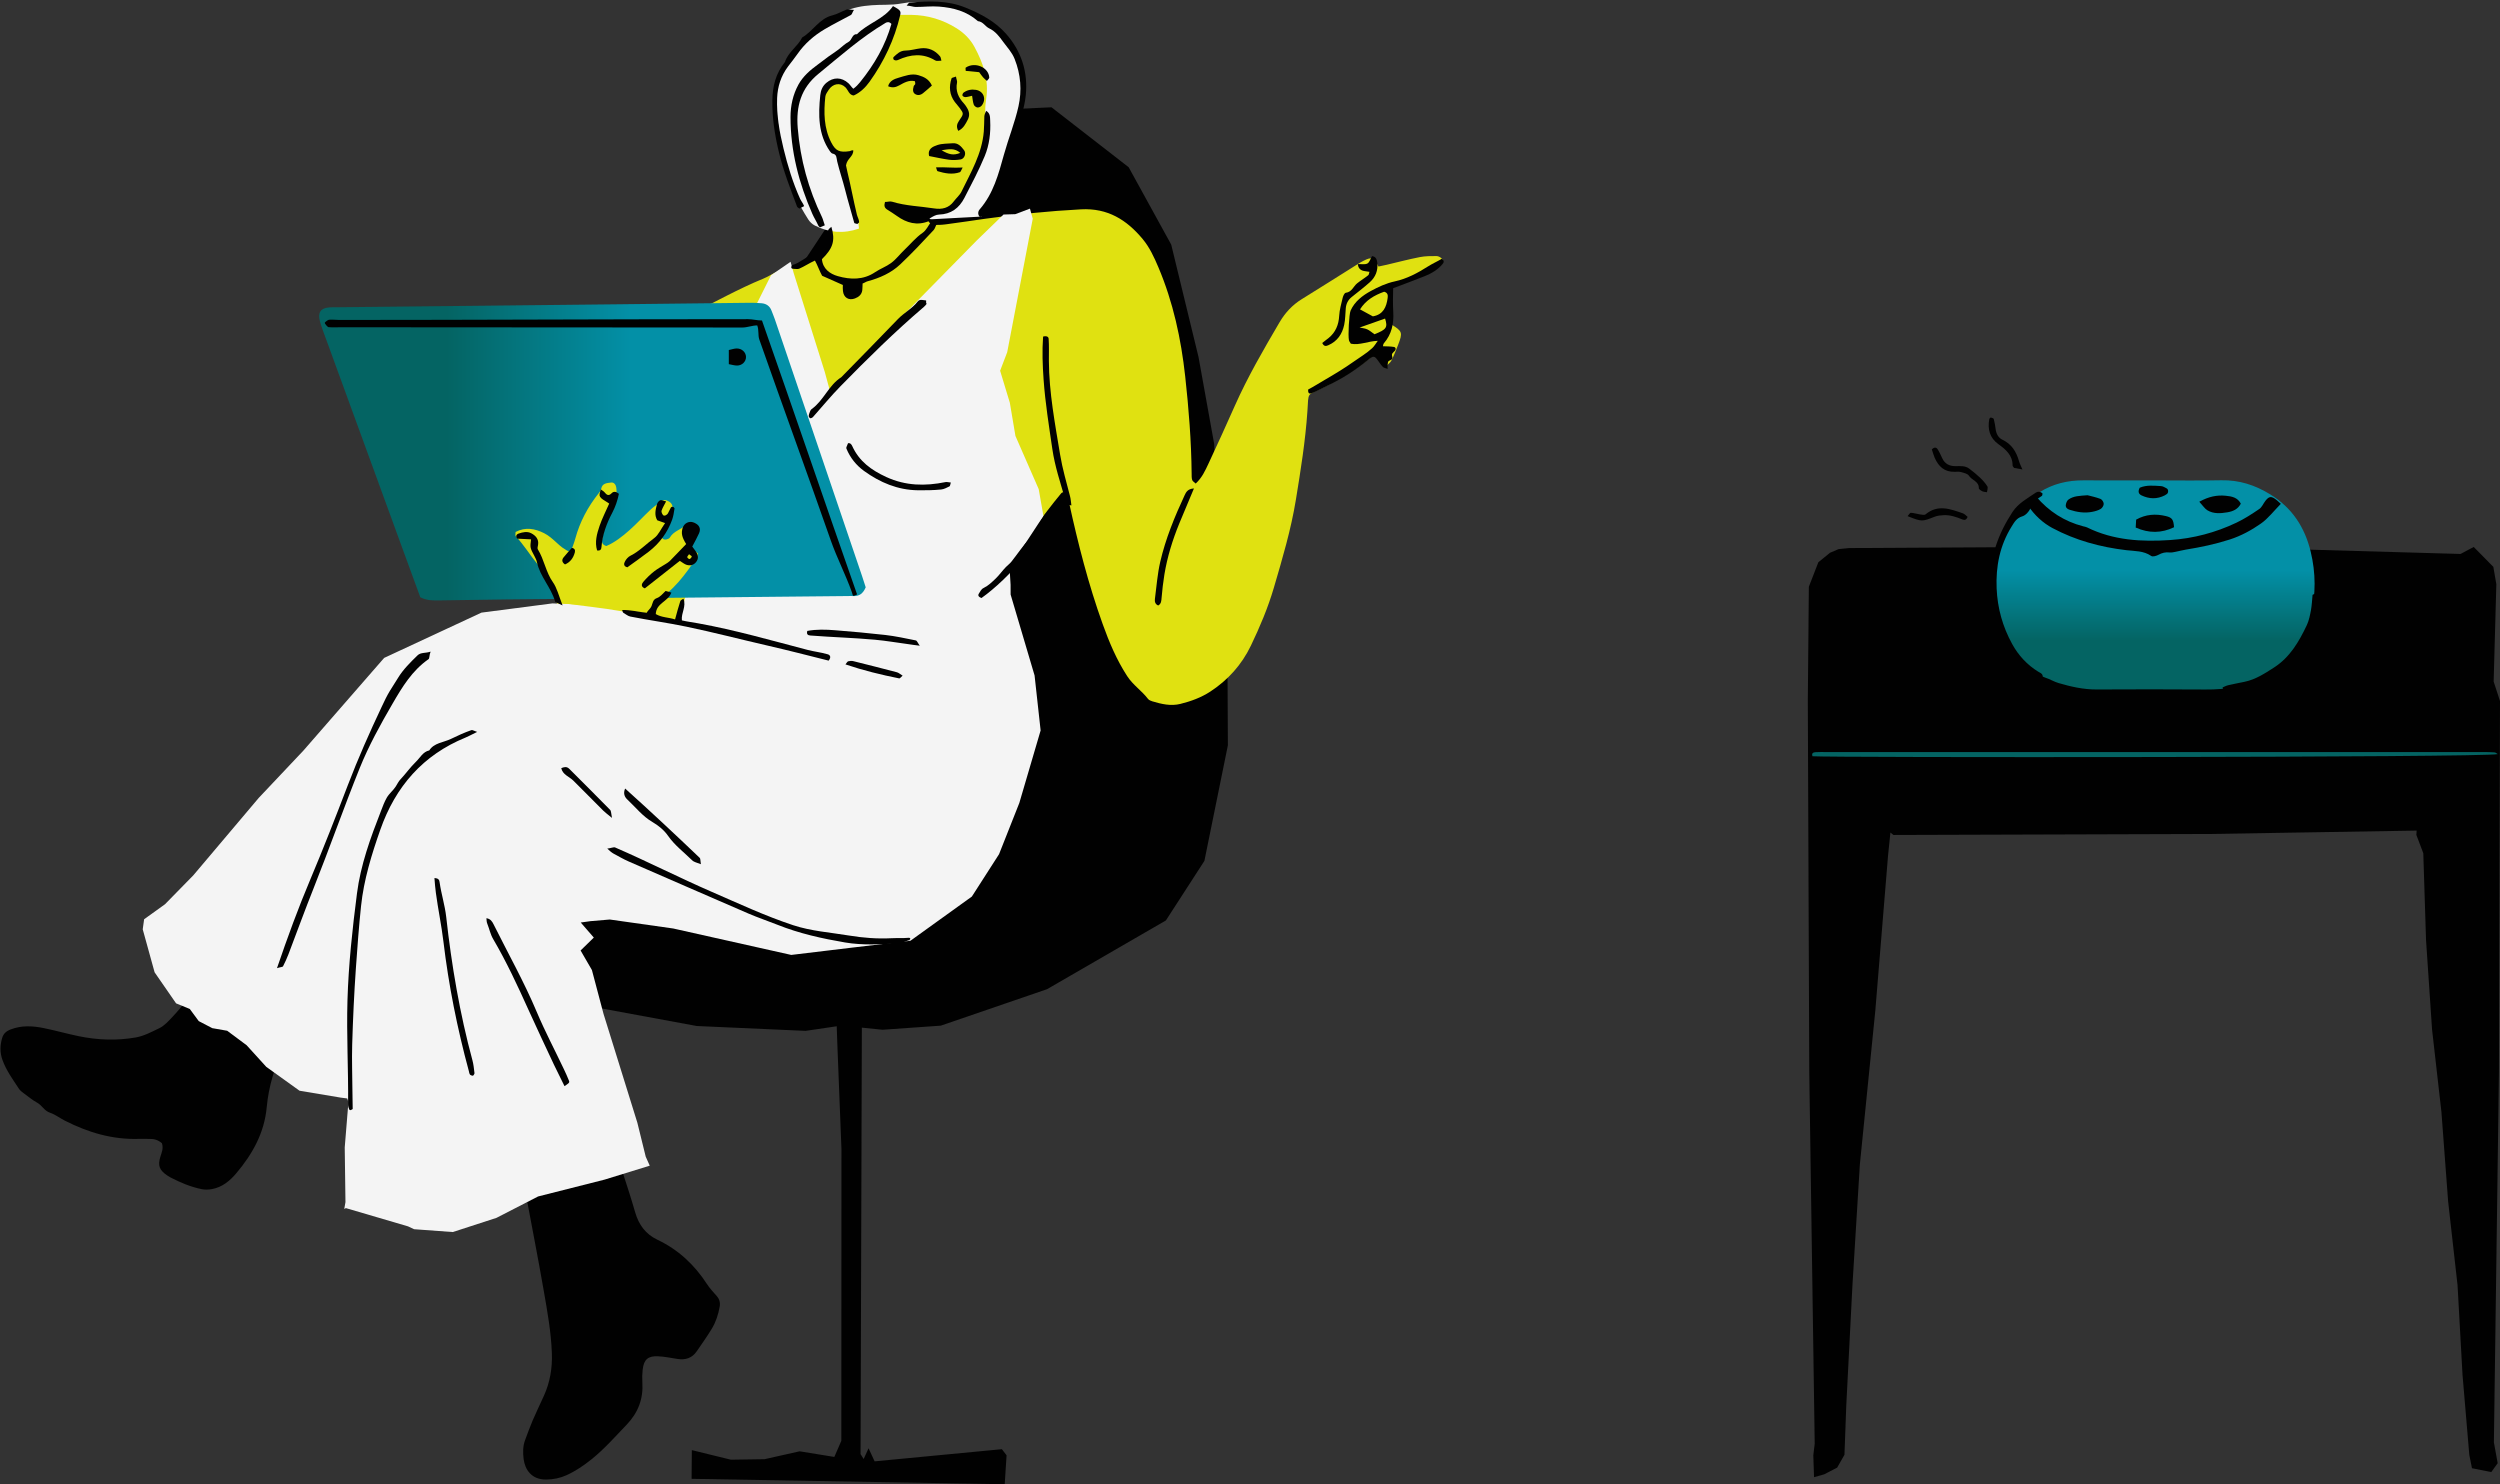 <?xml version="1.0" encoding="UTF-8" standalone="no"?><svg xmlns="http://www.w3.org/2000/svg" xmlns:xlink="http://www.w3.org/1999/xlink" fill="#000000" height="296.9" preserveAspectRatio="xMidYMid meet" version="1" viewBox="-0.1 -0.3 500.1 296.9" width="500.1" zoomAndPan="magnify"><rect x="-0.1" y="-0.3" width="500.1" height="296.9" fill="#333333" stroke="none"/><g><g fill="#010101" id="change1_13"><path d="M123.021,230.188c0.415,1.134,0.865,2.25,1.234,3.391c0.929,2.875,1.877,5.745,2.711,8.648 c0.71,2.474,2.094,4.354,4.42,5.457c4.185,1.985,7.421,5,9.926,8.865c0.561,0.865,1.285,1.629,1.967,2.41 c0.557,0.637,0.734,1.338,0.584,2.162c-0.28,1.546-0.759,3.034-1.569,4.37c-0.939,1.55-1.993,3.031-3.02,4.526 c-0.937,1.365-2.263,1.778-3.858,1.525c-1.279-0.203-2.559-0.462-3.847-0.53c-2.028-0.108-2.867,0.637-3.104,2.64 c-0.101,0.855-0.123,1.731-0.068,2.591c0.211,3.3-0.847,6.06-3.152,8.463c-2.277,2.373-4.446,4.848-7.021,6.915 c-1.555,1.249-3.196,2.363-5.02,3.188c-1.277,0.577-2.611,0.836-4.02,0.859c-3.046,0.049-4.277-2.11-4.53-4.065 c-0.167-1.285-0.181-2.595,0.293-3.847c0.488-1.29,0.945-2.595,1.488-3.862c0.715-1.666,1.505-3.298,2.255-4.949 c1.238-2.726,1.715-5.562,1.606-8.574c-0.155-4.257-0.918-8.42-1.643-12.587c-1.096-6.3-2.323-12.578-3.498-18.864 c-0.141-0.755-0.306-1.506-0.451-2.217c0.451-0.514,0.777-0.38,1.073,0.043c0.191,0.272,0.38,0.545,0.42,0.602 c1.068-1.068,2.093-2.093,3.251-3.252c-0.496-0.875-1.493-1.582-2.291-2.456c-0.464-0.508-0.944-1.001-1.386-1.527 c-0.071-0.085-0.031-0.356,0.055-0.456c0.092-0.106,0.339-0.195,0.451-0.144c0.305,0.138,0.619,0.31,0.85,0.546 c1.091,1.11,2.156,2.247,3.333,3.483C114.199,230.523,118.186,228.9,123.021,230.188z"/><path d="M32.29,228.391c-0.744-0.644-1.541-0.887-2.443-0.862c-0.691,0.019-1.385-0.037-2.076-0.011 c-5.321,0.196-10.234-1.269-14.919-3.654c-0.999-0.508-1.914-1.233-2.96-1.579c-1.13-0.374-1.573-1.456-2.531-1.985 c-0.965-0.532-1.83-1.25-2.72-1.911c-0.344-0.256-0.712-0.531-0.942-0.881c-1.228-1.869-2.562-3.683-3.322-5.817 c-0.511-1.433-0.474-2.895-0.051-4.337c0.25-0.854,0.772-1.366,1.703-1.725c2.216-0.856,4.416-0.716,6.629-0.268 c2.363,0.479,4.688,1.146,7.05,1.629c3.756,0.767,7.532,0.909,11.334,0.244c1.709-0.299,3.203-1.131,4.716-1.848 c1.047-0.496,1.896-1.481,2.722-2.352c0.95-1.001,1.836-2.076,2.645-3.195c1.182-1.636,2.719-2.884,4.288-4.091 c1.741-1.338,3.628-1.781,5.836-1.067c2.659,0.859,5.149,1.996,7.36,3.69c0.813,0.623,1.564,1.373,2.193,2.182 c1.491,1.92,1.837,4.054,0.87,6.336c-0.337,0.794-0.678,1.587-1.04,2.37c-1.754,3.79-2.994,7.733-3.373,11.905 c-0.466,5.128-2.828,9.364-6.064,13.203c-1.306,1.549-2.826,2.821-4.888,3.199c-0.657,0.12-1.376,0.152-2.025,0.021 c-2.212-0.447-4.281-1.314-6.279-2.351c-0.229-0.119-0.451-0.256-0.663-0.403c-1.567-1.084-1.909-1.946-1.354-3.759 C32.236,230.249,32.636,229.471,32.29,228.391z"/></g><g id="change1_31"><path d="M378.06 166.245L377.588 170.814 375.038 201.866 371.949 232.618 370.467 256.722 369.229 280.843 368.866 290.712 367.404 293.284 364.821 294.622 362.78 295.197 362.634 290.816 362.914 288.489 361.826 214.209 361.535 139.93 361.742 117.077 363.643 112.169 365.972 110.278 367.691 109.544 369.775 109.336 437.046 108.944 492.108 110.513 494.74 109.114 498.667 113.092 499.268 116.564 498.73 136.04 500 139.936 499.789 214.086 498.779 288.236 499.535 292.391 498.256 294.174 494.394 293.404 493.86 290.743 492.501 274.704 491.509 256.813 489.624 240.03 488.285 222.166 486.409 205.643 485.206 187.769 484.655 170.367 483.274 166.731 483.263 166.72 483.331 165.852 442.037 166.529 378.665 166.728z" fill="#010101"/></g><linearGradient gradientUnits="userSpaceOnUse" id="a" x1="430.995" x2="430.995" xlink:actuate="onLoad" xlink:show="other" xlink:type="simple" y1="137.631" y2="95.771"><stop offset="0.234" stop-color="#046463"/><stop offset="0.571" stop-color="#0390a7"/></linearGradient><path d="M430.751,95.797c4.496,0,8.994,0.071,13.488-0.022c3.576-0.074,6.713,0.934,9.77,2.801 c4.411,2.695,6.937,6.598,8.115,11.456c1.032,4.258,1.075,8.599-0.006,12.845c-1.982,7.781-7.092,12.418-14.866,14.177 c-2.024,0.458-4.078,0.591-6.164,0.576c-7.263-0.053-14.526-0.045-21.789-0.008c-2.625,0.014-5.132-0.56-7.615-1.288 c-0.904-0.265-1.729-0.791-2.629-1.074c-0.899-0.282-1.584-0.846-2.35-1.334c-0.871-0.555-1.48-1.339-2.191-2.021 c-3.654-3.502-5.447-7.818-5.418-12.887c0.01-1.816,0.052-3.633-0.009-5.447c-0.09-2.664,0.578-5.149,1.753-7.49 c0.77-1.535,1.668-3.017,2.641-4.433c0.517-0.753,1.097-1.57,2.1-1.829c0.941-0.243,1.024-1.676,2.203-1.59 c2.732-1.752,5.737-2.465,8.963-2.443C421.413,95.821,426.082,95.797,430.751,95.797z" fill="url(#a)"/><g id="change1_40"><path d="M172.305 205.27L172.046 290.585 172.666 291.56 173.649 289.416 174.859 292.028 200.316 289.595 201.255 290.822 200.884 296.613 139.869 295.553 138.247 295.524 138.294 289.782 146.107 291.698 152.853 291.593 159.865 290.02 166.801 291.145 168.2 287.918 168.223 229.48 167.396 208.442 167.278 204.995 161.048 205.915 139.284 204.943 114.419 200.355 99.154 196.169 88.952 187.387 83.138 182.319 81.351 175.132 85.558 164.653 87.952 159.65 89.934 157.114 94.753 149.416 96.285 146.357 98.079 144.047 99.947 142.315 103.928 138.11 104.143 138.234 107.381 132.487 114.676 126.81 115.102 123.445 116.972 120.983 118.489 119.03 124.63 114.096 127.971 105.962 131.886 102.062 135.671 93.559 137.547 90.546 142.563 80.718 147.47 71.701 153.986 60.291 154.586 57.672 159.783 53.422 165.539 44.709 166.402 43.121 167.561 38.657 167.644 38.089 175.959 31.765 177.786 28.669 181.798 27.195 183.656 25.779 185.609 24.681 195.145 21.85 210.24 21.162 225.68 33.154 234.192 48.636 239.654 71.13 242.784 88.506 243.824 110.843 245.455 134.037 245.525 148.79 240.828 171.914 233.123 183.827 209.349 197.579 188.095 204.872 176.442 205.693z" fill="#010101"/></g><g id="change2_2"><path d="M165.699,43.384c-1.107-0.442-2.062-0.824-2.963-1.183c-0.128-0.205-0.28-0.34-0.299-0.492 c-0.334-2.593-1.125-5.017-2.305-7.367c-2.712-5.403-3.492-11.183-3.033-17.167c0.216-2.824,1.266-5.378,2.584-7.828 c0.308-0.573,0.863-1.087,1.424-1.438c3.625-2.273,7.595-3.715,11.721-4.773c3.198-0.82,6.48-1.064,9.732-1.526 c2.063-0.293,3.95,0.043,5.754,1.015c4.458,2.403,7.693,5.823,9.022,10.837c0.475,1.791,0.452,3.594,0.222,5.408 c-0.153,1.203-0.144,2.392-0.064,3.612c0.224,3.415-0.265,6.717-1.962,9.779c-0.752,1.358-1.357,2.797-2.024,4.202 c-0.334,0.703-0.681,1.401-0.979,2.118c-0.827,1.987-2.122,3.298-4.429,3.403c-0.666,0.03-1.332,0.357-1.969,0.619 c-0.569,0.233-0.722,0.799-0.522,1.293c0.135,0.332,0.568,0.727,0.9,0.758c0.853,0.079,1.732,0.037,2.585-0.075 c2.658-0.347,5.307-0.755,7.962-1.128c6.34-0.89,12.695-1.536,19.098-1.875c5.331-0.282,9.119,2.096,12.315,5.929 c1.398,1.676,2.302,3.647,3.15,5.648c2.966,6.999,4.543,14.327,5.371,21.857c0.71,6.459,1.222,12.924,1.286,19.423 c0.004,0.431-0.02,0.886,0.11,1.284c0.086,0.264,0.423,0.445,0.702,0.716c1.268-1.171,1.907-2.602,2.558-3.992 c1.799-3.839,3.551-7.701,5.273-11.576c2.571-5.787,5.745-11.248,8.943-16.696c1.108-1.887,2.559-3.462,4.453-4.63 c3.755-2.315,7.477-4.683,11.216-7.025c0.366-0.229,0.741-0.448,1.126-0.643c1.646-0.833,1.983-0.713,3.003,1.149 c0.532-0.115,1.107-0.23,1.678-0.363c2.188-0.512,4.364-1.089,6.568-1.521c1.093-0.214,2.238-0.218,3.359-0.211 c0.366,0.002,0.854,0.249,1.067,0.542c0.355,0.49,0.059,1.034-0.345,1.37c-0.66,0.547-1.333,1.152-2.108,1.473 c-1.832,0.76-3.723,1.379-5.599,2.031c-0.716,0.249-1.455,0.432-2.251,0.665c0.07,2.639,0.136,5.12,0.202,7.603 c2.221,1.378,2.303,1.605,1.332,4.121c-0.405,1.048-0.822,2.097-1.324,3.1c-0.205,0.409-0.652,0.697-1.126,1.18 c-0.416-0.542-0.719-0.925-1.01-1.318c-0.25-0.338-0.486-0.686-0.781-1.105c-0.453,0.215-0.882,0.327-1.198,0.582 c-2.977,2.398-6.206,4.347-9.63,6.076c-3.26,1.646-2.794,0.772-3.057,4.671c-0.402,5.968-1.346,11.858-2.309,17.755 c-0.98,6.004-2.706,11.804-4.411,17.616c-1.172,3.996-2.793,7.826-4.588,11.566c-1.828,3.809-4.591,6.895-8.144,9.208 c-1.819,1.185-3.854,1.928-5.957,2.449c-1.917,0.475-3.774,0.039-5.606-0.511c-0.316-0.095-0.688-0.245-0.876-0.491 c-1.248-1.633-2.995-2.76-4.153-4.538c-2.14-3.287-3.626-6.835-4.936-10.488c-2.841-7.919-4.916-16.05-6.705-24.259 c-0.11-0.506-0.196-1.02-0.342-1.516c-0.158-0.54-0.871-0.748-1.239-0.314c-0.944,1.115-1.827,2.282-2.729,3.433 c-0.906,1.156-1.757,2.36-2.729,3.457c-0.563,0.636-1.298,1.129-1.995,1.632c-0.261,0.188-0.744,0.411-0.934,0.297 c-1.058-0.634-2.01,0.047-3.007,0.108c-0.766,0.047-1.564-0.002-2.313-0.168c-3.462-0.769-6.905-1.623-10.369-2.383 c-1.343-0.295-2.72-0.581-4.085-0.6c-9.954-0.142-19.909-0.216-29.864-0.31c-0.859-0.008-1.719-0.001-2.377-0.001 c-1.059,0.856-1.34,1.895-1.8,2.81c-2.757,5.481-5.708,10.851-9.12,15.955c-0.667,0.998-1.428,1.964-2.291,2.794 c-1.329,1.278-2.949,2.042-4.79,2.415c-2.465,0.499-4.926,0.921-7.451,0.971c-1.553,0.031-3.103,0.23-4.655,0.335 c-5.267,0.356-10.536,0.779-15.811,0.179c-1.37-0.156-2.725-0.449-4.04-0.671c-0.61-0.839-0.632-1.646-0.238-2.493 c0.545-1.172,1.082-2.348,1.693-3.679c0.715,0.777,1.367,1.486,2.148,2.335c0.305-0.41,0.54-0.726,0.822-1.107 c0.301,0.12,0.665,0.265,1.026,0.409c1.136-0.4,1.51-1.291,1.436-2.237c0.828-1.026,1.774-0.088,2.615-0.492 c0.043-0.213,0.193-0.489,0.122-0.684c-0.821-2.249-1.732-4.462-2.937-6.538c-0.611-1.053-0.677-2.065-0.149-3.188 c1.287-2.738,2.51-5.506,3.762-8.261c1.86-4.092,3.729-8.181,5.583-12.275c3.038-6.708,6.488-13.198,10.173-19.571 c1.607-2.779,3.778-4.928,6.581-6.458c1.139-0.621,2.278-1.246,3.444-1.813c4.9-2.378,9.641-5.083,14.695-7.15 c1.036-0.424,1.983-1.062,2.999-1.541c0.695-0.328,1.421-0.628,2.165-0.808c2.301-0.558,4.281-1.811,6.336-2.888 c0.491-0.257,0.919-0.829,1.147-1.355C165.968,47.158,166.308,45.397,165.699,43.384z" fill="#e0e111"/></g><g id="change3_2"><path d="M135.665 124.547L137.035 118.886 133.898 118.535 134.76 117.672 136.513 115.066 138.429 111.065 133.671 102.854 131.935 93.328 131.903 87.656 137.563 80.336 140.12 75.395 143.326 72.865 145.18 69.672 147.341 66.569 151.096 60.833 154.139 54.755 158.045 52.068 158.676 54.348 164.882 74.081 165.881 77.758 167.939 76.277 177.631 65.77 195.291 47.804 200.641 42.614 202.996 42.541 205.932 41.434 206.492 43.459 201.383 70.149 199.964 73.861 201.91 80.273 203.027 86.904 207.681 97.539 208.626 102.905 204.85 108.664 201.849 113.241 202.057 116.652 202.065 118.633 206.856 134.818 208.066 145.823 203.807 160.321 199.75 170.572 194.311 179.046 182.029 187.885 170.141 189.287 158.184 190.724 134.565 185.435 121.883 183.639 118.025 183.967 116.07 184.24 118.687 187.252 116.042 189.836 118.305 193.742 120.632 202.526 127.401 224.304 129.071 231.086 129.875 232.882 120.869 235.663 107.538 239.041 99.212 243.322 90.477 246.159 82.736 245.591 81.52 245.021 69.098 241.371 68.765 241.541 69.007 240.17 68.86 229.235 69.598 220.178 69.361 219.435 68.053 219.266 59.815 217.887 53.163 213.112 49.234 208.788 45.344 205.892 42.354 205.37 39.657 203.962 37.862 201.532 35.123 200.41 30.827 194.201 28.452 185.6 28.729 183.589 32.911 180.579 38.565 174.807 51.651 159.32 60.602 149.838 76.748 131.306 96.216 122.249 110.404 120.404 120.029 120.767 128.222 122.196 133.46 123.661z" fill="#f4f4f4"/></g><g fill="#010101" id="change1_21"><path d="M456.157,100.486c-1.419,1.437-2.538,2.938-3.995,3.956c-1.892,1.322-3.949,2.445-6.196,3.173 c-2.889,0.936-5.841,1.551-8.83,2.034c-0.677,0.109-1.34,0.3-2.014,0.428c-0.401,0.076-0.82,0.181-1.215,0.135 c-0.81-0.094-1.51,0.071-2.228,0.469c-0.415,0.23-1.15,0.44-1.444,0.235c-1.521-1.063-3.305-0.962-4.967-1.157 c-5.203-0.611-10.179-1.966-14.786-4.422c-1.933-1.031-3.6-2.582-4.902-4.505c0.25-0.887,0.716-1.54,1.623-1.819 c2.535,2.995,5.657,4.996,9.427,5.972c0.25,0.065,0.516,0.097,0.743,0.209c5.295,2.616,10.958,2.918,16.691,2.532 c4.607-0.31,9.037-1.486,13.212-3.469c1.6-0.76,3.107-1.74,4.574-2.741c0.528-0.36,0.8-1.086,1.217-1.622 c0.766-0.985,1.227-0.999,2.32-0.101C455.579,99.952,455.76,100.128,456.157,100.486z"/><path d="M434.793,105.167c-2.505,1.208-5.021,1.24-7.667,0.063c0.031-0.553,0.059-1.051,0.089-1.583 c1.93-1.085,3.924-1.206,5.971-0.707C434.43,103.243,434.684,103.654,434.793,105.167z"/><path d="M439.844,100.069c1.926-1.062,3.552-1.364,5.283-1.2c1.22,0.115,2.39,0.344,3.025,1.584 c-0.555,1.096-1.544,1.537-2.676,1.728c-1.371,0.231-2.767,0.343-4.01-0.404C440.936,101.458,440.575,100.858,439.844,100.069z"/><path d="M417.501,98.769c0.628,0.169,1.639,0.375,2.59,0.737c0.308,0.117,0.631,0.639,0.637,0.98 c0.006,0.346-0.293,0.832-0.602,1.018c-0.499,0.3-1.104,0.466-1.686,0.581c-1.561,0.309-3.081,0.059-4.579-0.425 c-0.478-0.155-0.773-0.473-0.72-0.923c0.045-0.382,0.218-0.866,0.503-1.08C414.657,98.895,415.895,98.89,417.501,98.769z"/><path d="M427.934,97.264c1.367-0.585,2.819-0.404,4.25-0.327c0.394,0.021,0.79,0.273,1.157,0.472 c0.355,0.193,0.358,0.854,0.032,1.107c-0.134,0.104-0.279,0.198-0.43,0.275c-1.549,0.79-3.112,0.743-4.655,0.006 C427.604,98.471,427.586,97.909,427.934,97.264z"/></g><g id="change4_1"><path d="M499.55,150.549c-2.376,0.703-134.825,0.716-137.073,0.431c-0.234-0.585,0.117-0.787,0.596-0.816 c0.69-0.042,1.384-0.026,2.076-0.026c43.81-0.001,87.62-0.001,131.43,0.002c0.778,0,1.558,0.009,2.333,0.067 C499.132,150.223,499.338,150.43,499.55,150.549z" fill="#046463"/></g><linearGradient gradientUnits="userSpaceOnUse" id="b" x1="63.743" x2="173.076" xlink:actuate="onLoad" xlink:show="other" xlink:type="simple" y1="90.04" y2="90.04"><stop offset="0.234" stop-color="#046463"/><stop offset="0.571" stop-color="#0390a7"/></linearGradient><path d="M173.076,117.186 c-0.538,1.286-1.331,1.821-2.519,1.747c-0.345-0.021-0.692-0.003-1.039,0.001c-22.857,0.225-45.715,0.447-68.572,0.679 c-4.416,0.045-8.831,0.123-13.246,0.194c-1.215,0.019-2.425,0.029-3.723-0.625c-1.431-3.915-2.913-7.962-4.39-12.011 C74.693,93.766,69.8,80.362,64.912,66.957c-0.355-0.975-0.73-1.947-1.004-2.946c-0.494-1.805,0.117-2.686,1.907-2.824 c0.603-0.047,1.212-0.019,1.818-0.025c18.615-0.197,37.23-0.39,55.844-0.592c8.745-0.095,17.489-0.207,26.233-0.301 c0.864-0.009,1.733,0.009,2.592,0.097c0.927,0.095,1.608,0.585,1.942,1.496c0.208,0.568,0.457,1.122,0.652,1.694 c5.817,17.114,11.629,34.228,17.44,51.344C172.585,115.635,172.814,116.377,173.076,117.186z" fill="url(#b)"/><g id="change2_1"><path d="M138.034,109.317c0.525,0.382,0.992,0.722,1.461,1.063c-0.054,0.314-0.021,0.619-0.153,0.808 c-2.376,3.389-4.703,6.827-8.499,8.857c-0.301,0.161-0.566,0.397-0.825,0.624c-1.597,1.395-3.341,1.726-5.48,1.351 c-4.167-0.73-8.388-1.154-12.772-1.729c-0.477-1.07-1.029-2.222-1.508-3.405c-0.655-1.617-1.698-2.937-2.8-4.278 c-1.514-1.843-2.762-3.902-4.401-5.66c-0.124-0.133-0.016-0.483-0.016-0.836c1.973-1.039,3.883-0.667,5.702,0.245 c0.902,0.452,1.698,1.161,2.45,1.853c0.82,0.754,1.632,1.477,2.85,1.953c0.342-0.98,0.703-1.844,0.946-2.74 c0.912-3.358,2.515-6.348,4.676-9.058c0.208-0.261,0.443-0.563,0.498-0.875c0.205-1.162,1.178-1.146,1.976-1.263 c0.575-0.085,0.961,0.443,1.035,0.966c0.083,0.585,0.093,1.232-0.072,1.79c-0.365,1.237-0.764,2.483-1.325,3.64 c-0.768,1.581-1.134,3.252-1.423,4.952c-0.087,0.509-0.075,1.059,0.826,1.356c1.639-0.691,3.178-1.88,4.622-3.16 c1.486-1.317,2.828-2.795,4.275-4.157c0.617-0.58,1.346-1.039,2.015-1.566c0.562-0.443,1.095-0.354,1.664,0.001 c0.608,0.379,0.787,0.955,0.622,1.566c-0.245,0.906-0.585,1.792-0.944,2.662c-0.361,0.874-0.82,1.708-1.172,2.584 c-0.066,0.164,0.108,0.522,0.277,0.655c0.162,0.127,0.477,0.14,0.699,0.09c0.24-0.054,0.548-0.183,0.659-0.375 c0.74-1.279,2.219-1.589,3.231-2.506c0.242-0.219,0.605-0.33,0.932-0.422c0.816-0.229,1.586,0.511,1.365,1.352 c-0.196,0.748-0.489,1.472-0.762,2.198C138.482,108.326,138.263,108.784,138.034,109.317z" fill="#e0e111"/></g><g id="change3_1"><path d="M196.192,43.027c-3.306,0.178-6.584,0.355-9.863,0.531c-0.518,0.028-0.824-0.156-0.709-0.816 c1.203-0.343,2.423-0.766,3.677-1.028c1.312-0.274,2.143-1.091,2.766-2.161c1.129-1.942,2.218-3.909,3.297-5.88 c1.402-2.562,1.89-5.366,2.101-8.233c0.031-0.425,0.019-0.882-0.104-1.284c-0.468-1.533-0.431-3.09-0.188-4.632 c0.598-3.798-0.578-7.188-2.335-10.436c-0.835-1.543-2.055-2.771-3.553-3.713c-2.777-1.747-5.803-2.649-9.08-2.701 c-0.951-0.015-1.903-0.002-3.014-0.002c-0.262,0.728-0.528,1.431-0.769,2.144c-0.859,2.534-1.419,5.157-2.641,7.583 c-1.007,1.998-2.452,3.54-4.139,4.919c-0.585,0.478-1.04,0.467-1.611-0.01c-0.198-0.165-0.342-0.394-0.538-0.561 c-1.593-1.356-3.708-0.947-4.45,0.962c-0.75,1.931-1.414,3.907-0.868,6.055c0.191,0.751,0.212,1.543,0.349,2.309 c0.283,1.585,0.933,2.988,2.277,3.942c0.672,0.477,1.089,1.028,1.313,1.834c1.112,4.001,2.282,7.985,3.409,11.981 c0.135,0.478,0.131,0.994,0.205,1.6c-3.121,1.082-6.026,0.812-8.834-0.618c-0.513-0.262-0.999-0.726-1.308-1.217 c-1.942-3.079-3.604-6.263-4.49-9.861c-1.081-4.389-1.496-8.855-2.007-13.317c-0.127-1.106-0.212-2.233-0.149-3.34 c0.037-0.655,0.307-1.343,0.632-1.927c2.643-4.742,5.83-8.989,10.809-11.551c3.112-2.693,6.896-2.91,10.742-2.944 c1.029-0.009,2.072-0.067,3.08-0.257c1.884-0.355,3.706-0.403,5.64-0.1c1.8,0.282,3.551,0.695,5.319,1.088 c2.325,0.516,4.336,1.647,6.322,2.908c4.952,3.145,6.668,7.947,7.013,13.456c0.176,2.814-0.432,5.521-1.54,8.093 c-0.692,1.607-1.172,3.262-1.418,4.975c-0.516,3.595-2.15,6.729-3.914,9.818C197.195,41.378,196.745,42.102,196.192,43.027z" fill="#f4f4f4"/></g><g><g id="change1_2"><path d="M151.377,64.794c-0.983,0-2.017,0.423-2.963,0.423c-26.732,0-53.463-0.05-80.195-0.053 c-0.864,0-1.754,0.05-2.614-0.019c-0.156-0.012-0.753-0.692-0.735-0.858c0.018-0.168,0.652-0.609,0.84-0.627 c0.687-0.063,1.402,0.043,2.093,0.043c27.251-0.002,54.501-0.158,81.752-0.158c0.858,0,1.777,0.263,2.77,0.263 c6.424,18.323,12.643,36.597,19.025,54.8c-0.989,0.476-0.763,0.349-1.042-0.442c-1.236-3.499-2.979-6.82-4.206-10.322 c-4.706-13.439-9.603-26.812-14.316-40.249C151.504,66.788,151.737,65.697,151.377,64.794z" fill="#010101"/></g><g id="change1_25"><path d="M170.588,29.765c0.037,1.299-1.229,1.581-1.453,3.027c0.016,0.078,0.124,0.656,0.264,1.23 c0.698,2.851,1.216,5.747,1.91,8.599c0.122,0.503,0.426,0.974,0.454,1.489c0.011,0.205-0.257,0.205-0.364,0.416 c-0.259-0.157-0.571-0.074-0.627-0.285c-0.58-2.169-1.248-4.315-1.793-6.493c-0.482-1.927-1.136-3.812-1.604-5.742 c-0.166-0.687-0.036-1.429-0.93-1.582c-0.172-0.029-0.388-0.265-0.52-0.455c-2.385-3.412-2.341-7.305-1.937-11.242 c0.098-0.955,0.452-1.815,1.215-2.458c1.393-1.173,3.038-1.17,4.416,0.082c0.309,0.28,0.582,0.736,0.977,1.105 c0.553-0.395,1.002-0.887,1.357-1.325c2.854-3.52,5.067-7.368,6.267-11.645c-0.47-0.522-0.932-0.353-1.192-0.198 c-4.853,2.883-9.076,6.634-13.427,10.197c-3.493,2.861-4.478,6.489-4.123,10.836c0.512,6.274,2.123,12.171,4.865,17.838 c0.218,0.451,0.324,1.038,0.548,1.608c-0.319,0.165-0.731,0.298-0.958,0.415c-0.232-0.16-0.31-0.282-0.366-0.408 c-0.344-0.785-0.824-1.511-1.168-2.296c-2.704-6.164-4.365-12.605-4.366-19.367c0-2.265,0.486-4.492,1.592-6.499 c0.901-1.636,2.339-2.886,3.783-3.935c0.762-0.553,1.456-1.11,2.2-1.652c0.675-0.492,1.399-0.925,2.056-1.44 c0.671-0.526,1.263-1.13,2.002-1.521c0.657-0.347,0.717-1.641,1.651-1.512c2.174-2.22,5.441-3.018,7.218-5.635 c1.4,0.762,1.638,0.965,1.44,1.809c-1.139,4.85-3.243,9.303-6.143,13.347c-0.81,1.129-1.852,2.142-3.147,2.726 c-0.92-0.053-1.138-1.121-1.678-1.644c-1.065-1.034-2.538-0.711-3.335,0.514c-0.276,0.424-0.621,0.873-0.674,1.368 c-0.335,3.138-0.304,6.295,1.189,9.168c0.87,1.675,1.63,2.048,3.705,1.726C170.052,29.906,170.182,29.743,170.588,29.765z" fill="#010101"/></g><g id="change1_7"><path d="M95.351,146.112c-1.241,0.595-1.638,0.85-2.34,1.137c-8.473,3.461-13.994,9.771-17.027,18.408 c-1.751,4.987-3.31,10.034-3.861,15.297c-0.432,4.126-0.741,8.269-1.03,12.405c-0.356,5.087-0.589,10.187-0.741,15.286 c-0.095,3.197,0.041,6.401,0.051,9.602c0.003,1.122,0.051,2.266,0.051,3.305c-0.54,0.362-0.658,0.294-0.827-0.289 c-0.07-0.243-0.094-0.419-0.092-0.676c0.066-6.919-0.33-13.845-0.128-20.76c0.21-7.176,0.989-14.327,1.907-21.442 c0.731-5.671,2.684-11.044,4.763-16.37c0.365-0.936,0.7-1.892,1.21-2.77c0.473-0.814,1.272-1.423,1.779-2.216 c0.322-0.503,0.555-1.021,0.964-1.453c1.058-1.118,1.943-2.403,3.053-3.47c0.852-0.819,1.421-2.028,2.692-2.297 c0.945-1.508,2.847-1.584,4.309-2.288c1.338-0.644,2.681-1.27,4.087-1.756C94.412,145.681,94.395,145.785,95.351,146.112z" fill="#010101"/></g><g id="change1_39"><path d="M275.513,67.879c-1.963,0.058-3.612,0.928-5.387,0.578c-0.131-0.221-0.329-0.456-0.382-0.692 c-0.207-0.924,0.023-5.231,0.326-5.918c0.81-1.837,2.387-3.035,4.067-3.946c1.502-0.814,3.054-1.544,4.786-1.915 c2.389-0.513,4.543-1.659,6.61-2.975c0.904-0.576,1.874-0.998,2.762-1.529c0.587,0.359,0.431,0.733,0.153,1.063 c-0.962,1.144-2.219,1.868-3.6,2.419c-1.998,0.798-4.066,1.561-6.26,2.393c-0.041,1.449-0.073,3.159,0.02,4.765 c0.134,2.329-0.323,4.446-1.873,6.241c-0.145,0.168-0.144,0.392-0.191,0.599c0.756,0.033,1.481,0.022,2.193,0.14 c0.32,0.053,0.494,0.426,0.183,0.776c-0.311,0.35-0.741,0.512-0.509,1.208c0.246,0.738-0.799,0.589-0.866,1.08 c-0.054,0.394-0.112,0.717-0.066,1.329c-0.469-0.184-0.721-0.173-0.926-0.376c-0.363-0.359-0.651-0.792-0.95-1.214 c-0.75-1.058-0.958-1.085-2.008-0.229c-2.487,2.028-5.154,3.753-8.066,5.127c-1.089,0.514-2.134,1.13-3.257,1.559 c-0.448,0.171-0.754,0.017-0.686-0.747c1.086-0.561,2.157-1.251,3.29-1.908c1.983-1.151,3.938-2.33,5.817-3.663 c1.253-0.889,2.584-1.665,3.716-2.712C274.804,68.966,275.092,68.467,275.513,67.879z M274.522,62.984 c2.073-0.347,2.727-1.857,2.965-3.688c0.068-0.52,0.043-1.035-0.703-1.238c-1.962,0.705-3.674,1.694-4.826,3.529 C272.857,62.055,273.546,62.475,274.522,62.984z M274.847,66.564c2.434-0.962,2.674-1.348,2.126-3.14 c-1.711,0.609-3.395,1.189-5.098,1.795C273.449,65.492,273.437,65.502,274.847,66.564z" fill="#010101"/></g><g id="change1_26"><path d="M55.309,193.371c2.168-6.348,4.266-12.055,6.647-17.698c2.646-6.272,5.12-12.623,7.553-18.98 c2.035-5.316,4.334-10.499,6.761-15.635c0.5-1.059,1.004-2.145,1.619-3.15c0.535-0.875,1.103-1.729,1.636-2.606 c1.035-1.702,2.476-3.113,3.89-4.495c0.662-0.648,1.582-0.401,2.626-0.756c-0.268,0.631-0.208,1.36-0.408,1.5 c-3.294,2.297-5.246,5.539-7.204,8.903c-2.438,4.189-4.77,8.422-6.58,12.913c-3.194,7.93-6.027,16.004-9.189,23.946 c-1.756,4.408-3.383,8.863-5.067,13.3c-0.305,0.804-0.68,1.608-1.068,2.373C56.433,193.167,56.017,193.134,55.309,193.371z" fill="#010101"/></g><g id="change1_17"><path d="M121.375,169.452c0.642-0.058,1.298-0.345,1.555-0.234c6.529,2.827,12.874,6.076,19.4,8.907 c5.356,2.324,10.666,4.814,16.223,6.648c3.622,1.195,7.461,1.455,11.206,2.073c2.826,0.466,5.645,0.681,8.505,0.533 c1.115-0.058,2.244,0.022,3.358-0.082c0.121-0.011,0.358,0.006,0.365,0.111c0.016,0.219-0.134,0.329-0.245,0.361 c-0.735,0.213-1.41,0.631-2.166,0.665c-3.548,0.161-7.109,0.396-10.632-0.204c-4.601-0.783-9.154-1.793-13.511-3.535 c-1.922-0.768-3.894-1.423-5.795-2.24c-8.006-3.438-15.975-6.963-23.971-10.424c-1.028-0.445-1.995-1.024-2.985-1.546 C122.346,170.308,121.874,169.947,121.375,169.452z" fill="#010101"/></g><g id="change1_5"><path d="M181.261,0.818c0.448-0.532,0.47-0.588,0.634-0.601c3.796-0.324,7.497-0.48,11.136,1 c3.073,1.25,5.945,2.76,8.147,5.271c3.068,3.5,4.377,7.641,3.922,12.262c-0.152,1.543-0.561,3.059-0.96,4.554 c-0.936,3.503-2.041,6.957-3.067,10.436c-0.762,2.584-1.816,5.009-3.18,7.32c-0.475,0.804-0.93,1.836-1.953,2.061 c-0.508-0.473-0.417-1.135-0.059-1.546c2.739-3.143,3.762-7.041,4.848-10.944c0.902-3.244,2.182-6.395,2.912-9.678 c0.705-3.17,0.453-6.368-0.77-9.452c-0.518-1.307-1.448-2.28-2.258-3.384c-0.824-1.124-1.551-2.133-2.865-2.758 c-0.762-0.363-1.199-1.336-2.223-1.428c-2.239-1.989-4.932-2.691-7.782-2.914c-1.548-0.121-3.116,0.08-4.673,0.074 C182.563,1.089,182.187,0.871,181.261,0.818z" fill="#010101"/></g><g id="change1_29"><path d="M165.663,131.852c-4.119-1.03-8.219-2.092-12.333-3.035c-5.378-1.234-10.723-2.632-16.125-3.757 c-3.715-0.774-7.484-1.287-11.207-2.022c-0.497-0.098-0.896-0.473-1.343-0.713c-0.139-0.075-0.209-0.235-0.296-0.599 c1.735-0.038,3.244,0.381,4.901,0.556c0.252-0.507,0.763-0.802,0.977-1.347c0.255-0.647,0.265-1.316,1.068-1.594 c0.649-0.224,1.164-0.855,1.738-1.425c0.393,0.123,0.712,0.181,1.162,0.322c-0.703,1.882-3.027,2.066-3.124,4.299 c1.214,0.715,2.491,0.631,3.859,1.071c0.347-1.301,0.678-2.496,1.042-3.638c0.069-0.216,0.323-0.306,0.636-0.509 c0.624,1.589-0.488,2.827-0.313,4.34c1.087,0.258,2.21,0.398,3.286,0.593c7.386,1.335,14.6,3.419,21.858,5.311 c1.334,0.348,2.721,0.49,4.041,0.882C165.878,130.701,166.275,131.089,165.663,131.852z" fill="#010101"/></g><g id="change1_34"><path d="M186.211,44.098c0.311,0.081,0.592,0.236,1.094,0.367c-0.279,0.515-0.373,0.972-0.639,1.259 c-2.171,2.342-4.364,4.669-6.679,6.861c-1.827,1.73-4.103,2.725-6.555,3.388c-0.32,0.087-0.611,0.322-0.976,0.438 c-0.041,0.489-0.008,0.924-0.064,1.34c-0.116,0.867-0.691,1.357-1.485,1.654c-1.213,0.454-2.253-0.169-2.381-1.493 c-0.04-0.417-0.046-0.736-0.022-1.208c-1.419-0.629-2.811-1.249-4.145-1.84c-0.526-0.946-0.892-2.057-1.439-3.042 c-1.131,0.506-2.13,1.19-3.147,1.627c-0.312,0.134-0.699,0.024-1.03,0.037c-0.196,0.007-0.5-0.05-0.542-0.211 c-0.052-0.199,0.092-0.527,0.228-0.564c1.576-0.431,2.747-1.772,4.336-2.167c1.704-0.424,2.56-1.477,2.592-3.259 c0.009-0.516,0.091-1.04,0.22-1.533c0.064-0.246,0.349-0.412,0.63-0.682c0.825,2.743,0.333,4.3-1.889,6.478 c0.173,1.925,1.59,2.94,3.168,3.389c2.524,0.717,5.117,0.808,7.486-0.797c1.006-0.682,2.194-1.098,3.167-1.813 c1.026-0.753,1.803-1.816,2.74-2.701c1.182-1.117,2.207-2.404,3.58-3.35c0.733-0.505,1.133-1.436,1.691-2.195 C186.165,44.061,186.181,44.083,186.211,44.098z" fill="#010101"/></g><g id="change1_11"><path d="M160.758,40.935c-0.335,0.183-0.716,0.359-0.964,0.494c-0.195-0.164-0.401-0.271-0.448-0.397 c-1.334-3.554-2.722-7.086-3.615-10.796c-0.833-3.461-1.389-6.928-1.329-10.507c0.048-2.828,0.699-5.389,2.52-7.618 c0.636-2.011,2.552-3.097,3.451-4.921c2.139-1.225,3.411-3.776,5.999-4.408c0.985-0.241,1.88-0.783,2.842-1.159 c0.355-0.139,0.826,0.055,1.518,0.055c-0.327,0.437-0.373,0.89-0.61,1.019c-1.741,0.949-3.519,1.821-5.224,2.829 c-2.186,1.292-4.044,2.912-5.49,4.999c-0.59,0.852-1.251,1.653-1.873,2.482c-1.394,1.862-2.095,4.014-2.179,6.326 c-0.125,3.407,0.471,6.758,1.269,10.042c0.837,3.445,1.868,6.858,3.332,10.097C160.165,39.932,160.55,40.372,160.758,40.935z" fill="#010101"/></g><g id="change1_32"><path d="M186.269,44.066c-0.194-0.072-0.467-0.163-0.61-0.107c-2.321,0.918-4.392,0.342-6.342-1.058 c-0.617-0.443-1.266-0.849-1.911-1.254c-0.595-0.373-0.689-0.784-0.469-1.552c0.468,0.034,0.951-0.188,1.413-0.045 c2.746,0.849,5.597,0.899,8.404,1.341c1.569,0.247,2.947-0.06,3.929-1.391c0.498-0.674,1.201-1.244,1.557-1.975 c1.873-3.848,4.087-7.57,4.458-11.982c0.086-1.018,0.067-2.047,0.109-3.072c0.014-0.35,0.209-0.733,0.366-1.097 c0.842,0.505,0.768,1.251,0.803,1.947c0.124,2.454-0.162,4.863-1.087,7.095c-1.185,2.859-2.641,5.609-4.065,8.363 c-1.056,2.044-2.665,3.279-5.105,3.345c-0.572,0.015-1.153,0.353-1.649,0.646c-0.457,0.27-0.391,0.627,0.112,0.886 C186.182,44.158,186.295,44.088,186.269,44.066z" fill="#010101"/></g><g id="change1_18"><path d="M86.804,175.346c0.869,0.043,0.973,0.405,1.04,0.88c0.325,2.309,1.057,4.568,1.315,6.885 c1.081,9.713,2.705,19.303,5.258,28.738c0.221,0.818,0.29,1.682,0.399,2.526c0.013,0.099-0.171,0.466-0.308,0.507 c-0.126,0.038-0.511-0.117-0.587-0.216c-0.15-0.196-0.181-0.512-0.246-0.753c-2.305-8.506-4.03-17.114-5.075-25.88 c-0.388-3.258-1.077-6.48-1.509-9.733C86.969,177.369,86.882,176.401,86.804,175.346z" fill="#010101"/></g><g id="change1_36"><path d="M112.823,216.973c-0.678-1.45-1.457-2.89-2.135-4.345c-1.709-3.665-3.448-7.318-5.11-11.004 c-2.16-4.79-4.365-9.54-7.028-14.079c-0.553-0.943-0.773-2.071-1.183-3.091c-0.113-0.28-0.142-0.646-0.165-1.077 c0.819,0.127,1.153,0.662,1.412,1.183c2.911,5.846,6.12,11.543,8.662,17.579c1.632,3.875,3.607,7.601,5.406,11.405 c0.365,0.771,0.73,1.552,1.038,2.347C113.87,216.273,113.713,216.368,112.823,216.973z" fill="#010101"/></g><g id="change1_33"><path d="M208.56,67.032c0.746-0.21,1.085,0.065,1.11,0.433c0.1,1.467,0.04,2.939,0.047,4.408 c0.03,6.341,1.229,12.571,2.252,18.799c0.46,2.799,1.275,5.541,1.981,8.301c0.141,0.549,0.184,1.132,0.275,1.836 c-0.452-0.13-0.839-0.093-0.961-0.249c-0.202-0.258-0.202-0.665-0.296-0.992c-0.947-3.32-2.056-6.587-2.557-10.035 c-0.672-4.624-1.42-9.241-1.75-13.903C208.46,72.789,208.347,69.909,208.56,67.032z" fill="#010101"/></g><g id="change1_10"><path d="M185.168,59.802c0.014,0.236-0.012,0.317-0.017,0.403c-0.004,0.084,0.13,0.249,0.087,0.311 c-0.145,0.209-0.335,0.417-0.525,0.579c-5.853,4.994-11.319,10.39-16.693,15.881c-1.928,1.97-3.68,4.115-5.518,6.176 c-0.1,0.112-0.279,0.157-0.441,0.227c-0.57-0.226-0.373-0.657-0.24-1.06c0.102-0.311,0.22-0.63,0.455-0.798 c2.401-1.713,3.391-4.768,5.912-6.358c3.805-3.851,7.569-7.751,11.337-11.637c1.243-1.282,2.85-2.1,3.968-3.526 C183.913,59.466,184.62,59.779,185.168,59.802z" fill="#010101"/></g><g id="change1_22"><path d="M137.162,108.532c-0.895-1.428-1.009-2.208-0.71-3.206c0.29-0.968,1.301-1.469,2.209-1.114 c1.099,0.43,1.51,1.193,1.079,2.16c-0.385,0.864-0.852,1.696-1.362,2.662c0.194,0.287,0.482,0.611,0.705,0.955 c0.548,0.844,0.569,1.491,0.067,2.141c-0.486,0.628-1.203,0.772-1.9,0.563c-0.459-0.138-0.839-0.49-1.364-0.797 c-2.33,1.845-4.69,3.681-6.991,5.503c-0.898-0.336-0.592-0.966-0.323-1.284c0.659-0.781,1.406-1.508,2.213-2.137 c0.706-0.55,1.512-0.98,2.277-1.459c0.29-0.181,0.591-0.359,0.833-0.601C134.969,110.84,135.978,109.741,137.162,108.532z M137.739,110.56c-0.161,0.283-0.381,0.431-0.362,0.6c0.015,0.139,0.376,0.416,0.461,0.378c0.182-0.082,0.415-0.328,0.444-0.517 C138.299,110.904,137.972,110.782,137.739,110.56z" fill="#010101"/></g><g id="change1_3"><path d="M238.737,97.407c-1.028,2.522-2.033,4.796-2.958,7.067c-1.34,3.287-2.381,6.658-2.957,10.169 c-0.251,1.531-0.424,3.076-0.556,4.626c-0.052,0.606-0.054,1.215-0.681,1.556c-0.58-0.247-0.73-0.753-0.658-1.3 c0.326-2.483,0.507-5.007,1.068-7.435c1.071-4.63,2.879-9.027,4.882-13.331C237.17,98.129,237.508,97.485,238.737,97.407z" fill="#010101"/></g><g id="change1_16"><path d="M264.404,68.313c0.419-0.367,0.872-0.671,1.264-0.989c1.41-1.145,2.027-2.653,2.126-4.473 c0.065-1.191,0.416-2.363,0.684-3.532c0.087-0.378,0.353-1.014,0.632-1.05c1.236-0.159,1.505-1.272,2.271-1.89 c0.714-0.575,1.51-1.048,2.224-1.623c0.168-0.135,0.136-0.429,0.252-0.675c-0.97-0.219-2.114,0.028-2.353-1.547 c0.708-0.035,1.409,0.144,1.923-0.117c0.441-0.223,0.615-0.98,0.938-1.481c0.797,0.096,0.977,0.716,1.045,1.295 c0.186,1.572-0.345,2.909-1.51,3.943c-1.159,1.029-2.391,1.974-3.601,2.94c-0.729,0.582-1.102,1.316-1.186,2.225 c-0.104,1.114-0.087,2.256-0.321,3.346c-0.395,1.837-1.361,3.291-3.192,4.083C265.171,68.955,264.745,69.052,264.404,68.313z" fill="#010101"/></g><g id="change1_41"><path d="M190.103,96.223c-0.132,0.355-0.116,0.694-0.268,0.77c-0.531,0.262-1.102,0.572-1.676,0.628 c-1.546,0.152-3.107,0.173-4.658,0.152c-4.03-0.055-7.555-1.551-10.758-3.863c-1.56-1.126-2.759-2.628-3.507-4.426 c-0.093-0.223-0.07-0.259,0.301-1.12c0.461-0.1,0.705,0.26,0.832,0.541c1.395,3.085,3.841,4.845,6.833,6.221 c3.873,1.781,7.786,1.834,11.837,1.012C189.35,96.075,189.668,96.202,190.103,96.223z" fill="#010101"/></g><g id="change1_8"><path d="M208.816,102.785c0.355,0.084,0.685,0.157,1.005,0.233c-1.314,4.381-7.991,12.348-13.586,16.312 c-0.432-0.164-0.863-0.426-0.481-0.95c0.271-0.371,0.375-0.804,0.951-1.083c0.888-0.43,1.66-1.175,2.399-1.889 c0.733-0.709,1.318-1.568,2.034-2.295c0.359-0.364,0.778-0.666,1.091-1.063c1.204-1.523,2.288-3.161,3.6-4.582 C207.115,106.078,207.776,104.366,208.816,102.785z" fill="#010101"/></g><g id="change1_28"><path d="M132.941,104.34c-0.762-0.297-1.177-0.409-1.557-0.557c-0.645-1.059-0.33-2.195-0.043-3.268 c0.075-0.28,0.374-0.655,0.645-0.745c0.28-0.093,0.627,0.137,1.166,0.226c-0.354,0.712-0.709,1.249-0.912,1.857 c-0.081,0.244,0.119,0.679,0.309,0.891c0.234,0.263,0.813-0.019,0.995-0.408c0.177-0.378,0.369-0.75,0.563-1.118 c0.049-0.092,0.291-0.171,0.415-0.131c0.139,0.045,0.324,0.246,0.309,0.342c-0.123,0.755-0.218,1.526-0.477,2.238 c-0.932,2.571-2.498,4.699-4.65,6.369c-1.418,1.1-2.901,2.118-4.31,3.15c-0.851-0.219-0.681-0.8-0.449-1.219 c0.238-0.431,0.616-0.868,1.046-1.083c1.805-0.903,3.189-2.377,4.787-3.549C131.621,106.715,132.078,105.574,132.941,104.34z" fill="#010101"/></g><g id="change1_14"><path d="M140.105,172.577c-0.824-0.318-1.41-0.443-1.724-0.754c-1.644-1.625-3.507-3.002-4.863-4.95 c-0.771-1.108-1.924-2.049-3.092-2.727c-1.998-1.159-3.366-2.954-4.996-4.471c-0.566-0.527-0.916-1.217-0.48-2.239 c5.101,4.591,10.045,9.209,14.939,13.89C140.031,171.463,139.986,171.884,140.105,172.577z" fill="#010101"/></g><g id="change1_20"><path d="M112.439,120.809c-0.881-0.444-1.438-0.572-1.509-0.818c-0.799-2.799-3.015-4.965-3.623-7.845 c-0.087-0.41-0.286-0.811-0.487-1.188c-0.914-1.714-0.896-1.718-0.685-3.366c-0.918-0.06-1.876-0.081-2.764-0.139 c-0.36-0.481-0.206-0.852,0.276-1.017c0.826-0.283,1.716-0.494,2.535-0.058c0.889,0.473,1.541,1.192,1.352,2.324 c-0.052,0.312-0.179,0.68-0.041,0.9c1.277,2.046,1.583,4.534,3.002,6.547C111.306,117.298,111.662,118.811,112.439,120.809z" fill="#010101"/></g><g id="change1_38"><path d="M183.892,128.868c-1.026-0.111-1.66-0.228-2.328-0.316c-2.218-0.292-4.43-0.682-6.656-0.883 c-4.292-0.387-8.607-0.507-12.904-0.842c-0.465-0.036-0.814-0.213-0.612-0.918c1.828-0.342,3.692-0.284,5.559-0.136 c3.35,0.265,6.701,0.567,10.04,0.946c2.048,0.233,4.075,0.684,6.099,1.087C183.344,127.858,183.485,128.316,183.892,128.868z" fill="#010101"/></g><g id="change1_24"><path d="M119.342,109.812c-0.505-1.708-0.034-3.348,0.508-4.944c0.516-1.517,1.28-2.962,1.916-4.436 c-2.169-1.338-2.13-1.301-1.683-2.836c0.287,0.24,0.544,0.337,0.732,0.565c0.443,0.538,0.819,0.83,1.415,0.222 c0.441-0.45,0.902-0.366,1.477,0.102c-0.266,1.273-0.685,2.562-1.312,3.75c-1.143,2.169-1.982,4.404-2.174,6.859 C120.186,109.548,120.057,109.916,119.342,109.812z" fill="#010101"/></g><g id="change1_9"><path d="M186.316,16.813c-0.657,0.575-1.225,1.097-1.82,1.567c-0.428,0.338-0.952,0.451-1.46,0.179 c-0.493-0.264-0.619-0.792-0.358-1.629c0.049-0.157,0.266-0.265,0.307-0.423c0.035-0.134-0.031-0.327-0.06-0.559 c-1.156-0.293-2.153,0.282-3.103,0.811c-0.72,0.401-1.382,0.573-2.264,0.195c0.278-1.097,1.28-1.47,2.091-1.7 c1.277-0.362,2.598-0.922,3.991-0.506C184.717,15.069,185.726,15.516,186.316,16.813z" fill="#010101"/></g><g id="change1_6"><path d="M185.764,30.914c-0.364-1.462,0.782-1.903,1.655-2.199c0.944-0.321,2.022-0.265,3.041-0.357 c1.095-0.099,1.725,0.641,2.3,1.402c0.469,0.621,0.075,1.716-0.699,1.837c-0.754,0.118-1.552,0.162-2.307,0.058 C188.408,31.47,187.06,31.165,185.764,30.914z M188.258,29.753c1.456,0.872,2.381,1.087,3.74,0.528 C190.827,29.275,189.799,29.526,188.258,29.753z" fill="#010101"/></g><g id="change1_23"><path d="M122.32,163.315c-0.836-0.687-1.331-1.047-1.736-1.446c-2.021-1.991-3.984-4.041-6.01-6.027 c-0.828-0.812-2.104-1.156-2.401-2.474c0.524-0.225,1.073-0.4,1.595,0.119c2.741,2.729,5.473,5.468,8.185,8.225 C122.172,161.937,122.145,162.456,122.32,163.315z" fill="#010101"/></g><g id="change1_35"><path d="M191.137,15.013c0.065,0.537,0.274,0.871,0.211,1.188c-0.34,1.694,0.263,3.011,1.38,4.204 c0.235,0.25,0.415,0.552,0.598,0.843c0.493,0.783,0.601,1.563,0.151,2.424c-0.438,0.836-0.84,1.706-1.879,2.206 c-0.434-0.773-0.272-1.39,0.119-1.966c0.994-1.464,1.009-1.439,0.166-2.601c-0.304-0.419-0.668-0.794-0.979-1.208 c-1.079-1.433-1.202-3.068-0.655-4.715C190.311,15.2,190.767,15.184,191.137,15.013z" fill="#010101"/></g><g id="change1_1"><path d="M180.458,134.854c-0.319,0.273-0.534,0.584-0.678,0.555c-3.591-0.721-7.146-1.579-10.754-2.802 c0.261-0.334,0.381-0.577,0.557-0.622c0.319-0.081,0.68-0.114,1.002-0.033c2.911,0.733,5.827,1.451,8.726,2.226 C179.684,134.278,180.003,134.587,180.458,134.854z" fill="#010101"/></g><g id="change1_12"><path d="M188.221,11.837c-0.497,0-0.949,0.128-1.24-0.049c-2.455-1.492-4.936-1.24-7.424-0.098 c-0.149,0.068-0.328,0.111-0.486,0.093c-0.156-0.017-0.351-0.089-0.427-0.208c-0.072-0.113-0.081-0.379,0.002-0.455 c0.682-0.623,1.303-1.295,2.381-1.304c1.022-0.009,2.033-0.33,3.058-0.45c1.565-0.183,2.862,0.398,3.867,1.614 C188.096,11.156,188.102,11.418,188.221,11.837z" fill="#010101"/></g><g id="change1_30"><path d="M145.693,72.546c0-0.928-0.002-1.86-0.002-2.828c0.56-0.115,1.063-0.3,1.556-0.31 c1.048-0.022,1.868,0.756,1.885,1.685c0.017,0.941-0.795,1.747-1.813,1.731C146.818,72.815,146.308,72.665,145.693,72.546z" fill="#010101"/></g><g id="change1_37"><path d="M194.358,18.859c-0.5,0.111-0.909,0.247-1.318,0.269c-0.205,0.011-0.528-0.132-0.606-0.299 c-0.069-0.149,0.073-0.496,0.226-0.608c0.733-0.536,1.579-0.689,2.456-0.547c1.563,0.254,2.16,1.863,1.163,3.15 c-0.179,0.231-0.586,0.411-0.864,0.378c-0.274-0.033-0.632-0.315-0.723-0.577C194.504,20.08,194.461,19.479,194.358,18.859z" fill="#010101"/></g><g id="change1_15"><path d="M193.078,13.876c0-0.303-0.069-0.603,0.006-0.653c1.871-1.237,4.599-0.043,4.708,1.987 c0.01,0.182-0.264,0.4-0.471,0.678c-0.3-0.272-0.566-0.485-0.775-0.727c-0.274-0.316-0.504-0.666-0.769-1.022 C194.897,14.049,193.975,13.968,193.078,13.876z" fill="#010101"/></g><g id="change1_4"><path d="M112.923,112.611c-0.657-0.456-0.651-0.942-0.3-1.391c0.52-0.666,1.111-1.277,1.674-1.92 c0.52,0.079,0.718,0.422,0.592,0.899C114.592,111.322,113.968,112.165,112.923,112.611z" fill="#010101"/></g><g id="change1_19"><path d="M192.471,33.21c-0.309,0.553-0.386,0.878-0.551,0.936c-1.508,0.53-2.994,0.237-4.461-0.199 c-0.134-0.04-0.17-0.389-0.318-0.766C188.93,33.099,190.571,33.326,192.471,33.21z" fill="#010101"/></g></g><g fill="#010101" id="change1_27"><path d="M408.355,135.588c-0.843-0.253-1.562-0.468-2.282-0.684c-0.435-1.176-1.643-1.616-2.404-2.507 c-2.753-3.218-4.293-6.94-5.116-11.031c-0.167-0.83-0.64-1.614-0.719-2.443c-0.079-0.834,0.263-1.702,0.238-2.549 c-0.155-5.252,1.566-9.899,4.392-14.234c1.161-1.78,2.971-2.72,4.628-3.864c0.429-0.296,0.967-0.275,1.395,0.138 c-0.039,0.167-0.025,0.418-0.124,0.477c-1.024,0.604-1.811,1.347-2.303,2.503c-0.281,0.66-0.966,1.398-1.621,1.594 c-1.159,0.346-1.603,1.184-2.148,2.06c-2.359,3.796-3.165,7.954-2.985,12.362c0.162,3.951,1.213,7.675,3.102,11.111 c1.245,2.265,2.986,4.178,5.246,5.559C408.095,134.348,408.869,134.563,408.355,135.588z"/><path d="M444.506,137.213c0.358-0.145,0.722-0.349,1.113-0.44c1.089-0.254,2.19-0.46,3.285-0.687 c2.19-0.454,4.007-1.645,5.857-2.832c3.224-2.069,5.034-5.195,6.598-8.507c0.435-0.921,0.636-1.972,0.824-2.986 c0.187-1.013,0.222-2.054,0.323-3.076c0.489-0.308,0.929-0.114,0.977,0.355c0.097,0.939,0.201,1.935-0.003,2.838 c-1.247,5.502-3.8,10.171-8.77,13.221c-2.089,1.282-4.422,1.907-6.753,2.533c-0.748,0.201-1.514,0.348-2.28,0.469 C445.097,138.193,444.667,137.966,444.506,137.213z"/><path d="M386.345,89.601c0.445-0.463,0.876-0.466,1.15-0.047c0.373,0.569,0.641,1.208,0.934,1.826 c0.536,1.131,1.455,1.577,2.665,1.568c0.938-0.007,1.916-0.119,2.728,0.5c0.742,0.565,1.479,1.148,2.153,1.791 c0.552,0.526,1.081,1.109,1.475,1.754c0.166,0.273-0.038,0.772-0.075,1.168c-0.308-0.055-0.646-0.048-0.915-0.18 c-0.284-0.14-0.721-0.417-0.716-0.625c0.032-1.392-1.41-1.584-1.978-2.491c-0.26-0.415-1.012-0.569-1.572-0.731 c-0.4-0.115-0.853-0.066-1.282-0.054c-2.056,0.058-3.26-1.087-4.012-2.847C386.669,90.69,386.517,90.113,386.345,89.601z"/><path d="M381.493,102.948c0.25-0.268,0.46-0.675,0.656-0.668c0.582,0.018,1.156,0.228,1.74,0.307 c0.405,0.055,0.97,0.195,1.212-0.006c2.454-2.036,4.96-1.054,7.458-0.192c0.362,0.125,0.645,0.477,0.937,0.703 c-0.246,0.65-0.603,0.698-1.068,0.508c-1.198-0.488-2.42-0.912-3.735-0.845c-0.59,0.03-1.211,0.09-1.753,0.301 C384.36,104.064,384.368,104.085,381.493,102.948z"/><path d="M404.466,93.607c-0.776-0.144-1.252-0.232-1.678-0.31c-0.126-0.195-0.286-0.328-0.286-0.46 c0.003-2.054-1.342-3.208-2.825-4.27c-1.75-1.254-2.206-2.986-1.846-5.011c0.024-0.134,0.237-0.348,0.328-0.332 c0.21,0.036,0.535,0.156,0.574,0.304c0.173,0.658,0.29,1.335,0.373,2.011c0.114,0.925,0.543,1.74,1.331,2.111 c1.894,0.89,2.818,2.432,3.354,4.333C403.921,92.443,404.157,92.873,404.466,93.607z"/></g></g></svg>